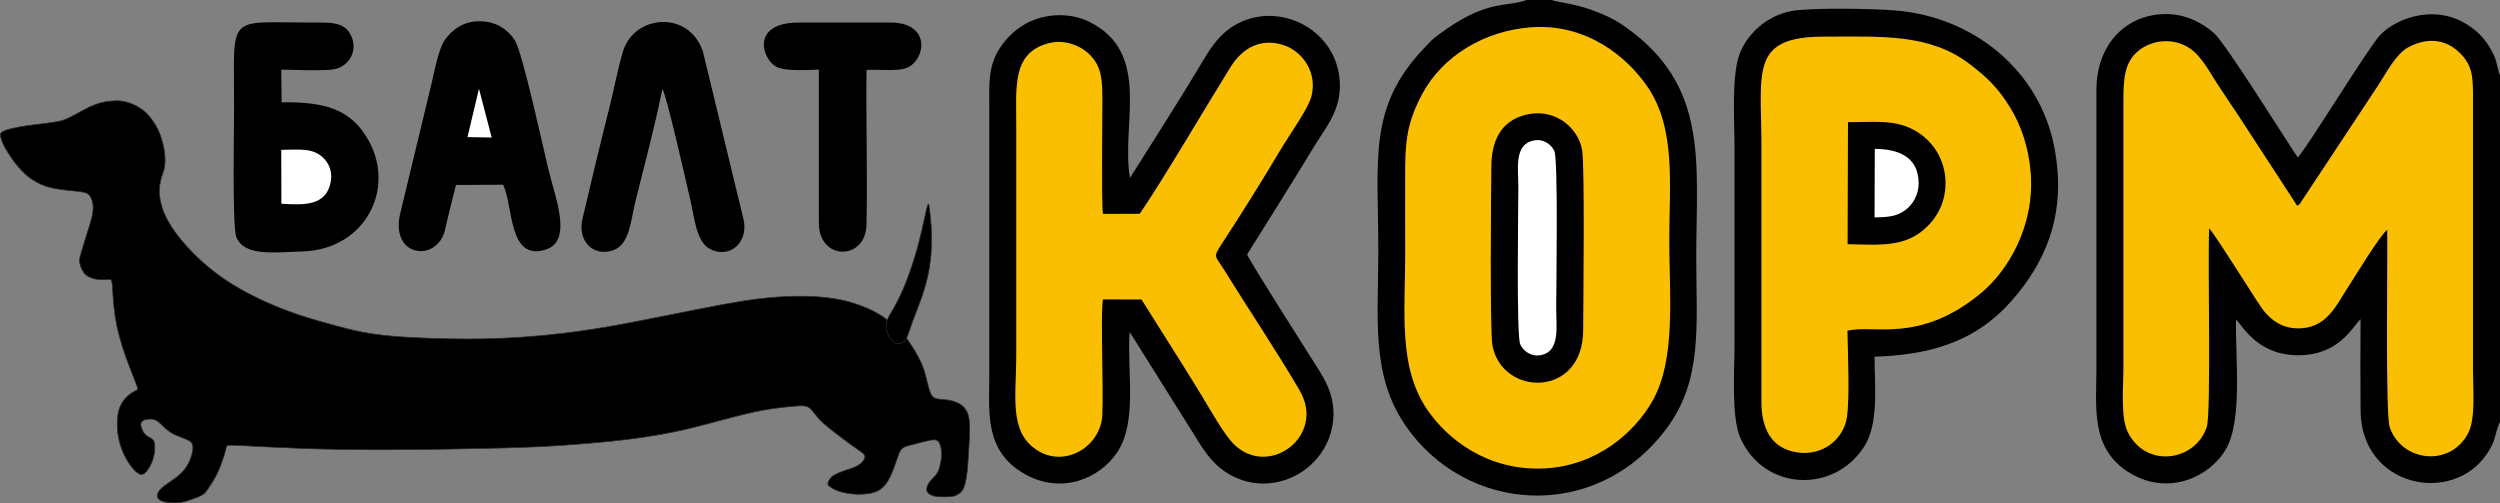 <?xml version="1.0" encoding="UTF-8"?> <!-- Creator: CorelDRAW --> <svg xmlns="http://www.w3.org/2000/svg" xmlns:xlink="http://www.w3.org/1999/xlink" xmlns:xodm="http://www.corel.com/coreldraw/odm/2003" xml:space="preserve" width="592.704mm" height="119.287mm" style="shape-rendering:geometricPrecision; text-rendering:geometricPrecision; image-rendering:optimizeQuality; fill-rule:evenodd; clip-rule:evenodd" viewBox="0 0 25584.75 5149.14"><rect x="0" y="0" width="25584.75" height="5149.14" fill="#808080" stroke="none"/> <defs> <style type="text/css"> <![CDATA[ .str0 {stroke:#2B2A29;stroke-width:7.31;stroke-miterlimit:22.926} .fil0 {fill:black} .fil1 {fill:#FABF00} .fil2 {fill:white} ]]> </style> </defs> <g id="Слой_x0020_1">  <g id="_2397222064832"> <g> <path class="fil0" d="M25584.75 4315.3l0 -3543.84c-22.72,-52.55 -29.14,-130.45 -57.98,-195.3 -27.61,-62.11 -59.32,-115.25 -96.21,-163.1 -66.84,-86.69 -175.99,-173.04 -296.78,-220.73 -291.65,-115.16 -618.04,2.84 -774.79,165.53 -120.56,125.13 -781.31,1207.84 -844.78,1252.81 -118.21,-174.87 -743.26,-1175.43 -856.65,-1272.34 -122.82,-104.96 -297.55,-205.89 -530.05,-193.55 -407.19,21.61 -671.63,344.39 -672.94,768.88l0.17 2847.67c0,405.55 -67.78,837.91 350.3,1084.12 395.86,233.13 814.19,30.06 974.93,-249.12 172.37,-299.37 94.98,-934.44 103.47,-1325.8 55.06,44.01 207.18,362.6 630.22,365.09 420.11,2.47 554.18,-283.31 644.16,-368.66 -1.23,311.07 -3.03,625.46 0.04,936.36 7.72,781.52 934.83,968.21 1291.9,443.2 100.1,-147.17 73.21,-190.56 134.98,-331.23z"></path> <path class="fil0" d="M15882.99 0l-260.66 0c-216.54,80.93 -401.84,-17.28 -903.39,357.38 -70.97,53.02 -75.51,62.93 -134.47,124.28 -589.34,613.31 -479.01,1134.45 -479.01,2091.87 0,687.88 -75.7,1254.73 269.54,1768.32 614.84,914.66 1957.54,1014.77 2680.88,42.61 371.44,-499.2 303.34,-1049.82 303.34,-1750.02 0,-973.31 133.02,-1747.42 -718.89,-2354.87 -107.17,-76.42 -206.85,-124.46 -342.91,-174.78 -189.16,-69.96 -364.28,-81.36 -414.43,-104.79z"></path> <path class="fil0" d="M11560.36 3396.51l657.39 1046.93c115.31,191.64 216.05,343.41 414.86,437.96 436.95,207.8 959.93,-90.22 1010.32,-575.74 28.91,-278.54 -109.61,-460.28 -221.92,-639.14 -53.24,-84.78 -634.69,-996.06 -658.31,-1062.52 228.19,-364.34 461.01,-733.9 688.17,-1108.67 112.37,-185.4 271.8,-363.25 261.14,-642.96 -20.86,-547.63 -608.49,-839.1 -1044.01,-611.89 -203.02,105.91 -294.15,275.4 -416.89,481.2 -114.74,192.4 -228.25,368.73 -343.41,555.27l-343.77 543.95c-95.14,-544.19 230.94,-1282.81 -422.42,-1600.7 -170.28,-82.85 -390.11,-83.89 -564.54,-15.14 -161.35,63.59 -283.9,183.41 -359.49,310.66 -108.52,182.66 -93.06,362.06 -93.06,595.94l0 2725.82c0,373.52 -55.74,777.08 361.36,1013.01 381.92,216.03 766.68,42.7 943.34,-215.12 215.23,-314.12 103.39,-828.03 131.26,-1238.85z"></path> <path class="fil0" d="M19183.74 3650.45c761.04,-22.84 1189.53,-264.06 1534.5,-735.37 303.64,-414.84 407.67,-869.93 306.88,-1402.1 -149.45,-789.1 -823.51,-1338.09 -1622.74,-1405.66 -233.83,-19.77 -794.14,-27.62 -1020.68,-1.62 -272.24,31.25 -487.02,221.32 -573.59,432.24 -91.3,222.41 -57.23,699.13 -57.23,969.63 0,675.11 0,1350.22 0,2025.33 0,261.86 -34.37,739.31 60.53,950.93 244.03,544.16 961.36,569.07 1268.86,82.4 147.85,-233.99 104.57,-610.85 103.47,-915.79z"></path> <path class="fil1" d="M15666 279.58c-475.09,35.79 -904.18,292.25 -1114.04,687.38 -124.62,234.63 -169.36,419.01 -171.21,722.86 -1.85,304.5 -0.04,609.61 -0.04,914.17 0,588.13 -72.58,1148.4 223.28,1585.16 210.87,311.29 627.13,633.26 1202.99,604.6 528.39,-26.29 917.61,-360.93 1104.61,-690.96 243.27,-429.36 171.76,-1093.84 171.76,-1635.85 0,-586 70.37,-1152.37 -225.17,-1582.46 -207.4,-301.83 -622.47,-647.81 -1192.17,-604.9z"></path> <path class="fil1" d="M22608.42 2336.43c111.36,135.38 503.93,782.33 564.73,851.98 70.56,80.82 164.67,164.14 324.88,171.4 313.39,14.21 411.81,-241.89 538.36,-431.25 48.09,-71.96 324.16,-529.65 394.2,-576.08 5.34,237.79 -20.38,1883.25 25,2017.99 120.92,359.04 625.24,415.39 805.92,57.37 74.35,-147.31 46.72,-450.98 46.72,-636.05l-0 -2725.82c0.07,-261.93 8.99,-391.38 -147.13,-535.98 -144.26,-133.61 -331.9,-147.62 -520.6,-42.91 -118.81,65.93 -217.67,254.4 -301.35,384.08l-800.6 1211.28c-23.38,23.31 3.9,3.33 -28.94,23.56l-535.01 -820.55c-88.1,-138.35 -180.44,-269.64 -273.16,-411.97 -94.84,-145.6 -174.4,-304.85 -300.78,-384.94 -164.47,-104.22 -376.78,-81.74 -515.11,30.4 -145.41,117.88 -155.32,286.78 -155.16,531.79l0 2725.82c0,185.63 -29.43,491.61 44.04,642.96 183.22,377.41 692.79,304.62 809.43,-51.04 46.63,-142.2 7.94,-1712.81 24.56,-2032.05z"></path> <path class="fil1" d="M18906.73 3385.01c257.1,-68.45 730.82,139.27 1364.57,-383.63 272.29,-224.66 553.27,-680.04 510.69,-1232.25 -19.52,-253.12 -96.08,-480.7 -205.03,-660.06 -127.41,-209.77 -243.88,-320.41 -425.39,-457.71 -409.4,-309.71 -896.44,-276.47 -1480.37,-276.68 -766.04,-0.28 -645.04,352.65 -645.04,1117.68l-0.06 2619.23c0.03,254.1 86.97,478.35 371.34,519.04 260.47,37.28 474.23,-140.8 504.68,-366.79 28.52,-211.59 8.37,-647.94 4.6,-878.83z"></path> <path class="fil1" d="M11287.04 3064.28l394.5 0.14 310.52 492.53c104.26,166.79 204.77,324.38 309.37,497.66 85.73,142.01 223.48,387.33 321.11,486.35 356.07,361.15 949.48,-76.26 679.36,-542.2 -219.94,-379.38 -536.91,-853.49 -779.71,-1245.63 -88.16,-142.39 -111.99,-114.91 -13.2,-266.04 211.05,-322.86 419.99,-658.47 619.87,-994.22 67.19,-112.86 264.57,-387.21 294,-512.23 59.55,-252.88 -103.46,-458.7 -285.5,-518.81 -229.45,-75.77 -420.27,25.4 -543.12,222.69 -251.9,404.52 -685.13,1144.86 -930.45,1503.13l-376.44 1.2c-16.42,-117.23 -5.38,-976.35 -5.52,-1168.58 -0.15,-208.56 -9.62,-334.31 -121.71,-453.13 -85.81,-90.96 -256.02,-172.95 -435.08,-123.36 -369.36,102.29 -324.72,444.27 -324.72,850.6l0 2345.12c0,416.77 -77.79,776.14 209.79,965.65 288.39,190.05 655.49,-36.94 670.8,-356.72 13.66,-285.3 -19.36,-993.25 6.13,-1184.16z"></path> <path class="fil0" d="M2882.39 1047.17l-4.3 -334.42c127.69,0.94 435.97,15.45 542.97,-4.38 138.76,-25.72 248.05,-176.8 172.92,-341.41 -67.18,-147.21 -211.28,-136.24 -409.72,-136.16 -872.38,0.32 -788.53,-103.05 -788.53,850.39 0,167.62 -20.09,1238.46 22.52,1344.02 81.99,203.1 389,155.9 675.1,148.15 682.37,-18.49 1006.1,-725.77 606.24,-1246.32 -178.46,-232.32 -441.43,-285.06 -817.22,-279.86z"></path> <path class="fil0" d="M15655.66 1166.23c-259.61,44.87 -388.86,229.41 -392.95,523.81 -3.6,258.9 -16.58,1697.46 10.89,1844.89 97.88,525.29 925.97,539.91 928.42,-153.95 0.99,-280.65 17.49,-1685.17 -10.75,-1845.98 -39.07,-222.53 -264.45,-415.64 -535.61,-368.77z"></path> <path class="fil0" d="M4666.21 1892.91l482.49 -2.57c106.69,219.56 51.05,786.42 436.2,663.74 274.41,-87.41 104.29,-510.15 26.72,-823.68 -47.23,-190.92 -263,-1194.21 -342.84,-1317.54 -64.87,-100.21 -180.75,-195.94 -363.42,-195.38 -172.06,0.54 -282.66,92.01 -352.79,191.35 -62.4,88.37 -105.45,312.55 -132.67,431.17l-322.14 1336.42c-115.03,461.09 381.18,515.95 457.82,170.44 33.56,-151.29 73.35,-300.51 110.63,-453.93z"></path> <path class="fil0" d="M6778.63 911.07c46.1,69.14 245.84,967.78 285.77,1133.45 42.35,175.74 57.7,423.69 197.83,501.65 191.56,106.57 402.55,-53.35 347,-301.48l-415.49 -1716.09c-143.58,-430.64 -706.83,-377.31 -818.18,-2.4 -54.76,184.37 -91.71,387.24 -139.52,576.44 -96.6,382.27 -185.59,755.34 -275.96,1140.76 -50.82,216.75 106.52,390.99 317.17,317.07 167.44,-58.75 178.53,-309.47 224.16,-492.97 94.01,-378.08 200.91,-776.27 277.21,-1156.43z"></path> <path class="fil0" d="M8379.89 712.27l0.31 1572.62c1.15,385.55 479.17,384.55 487.33,15.22 11.09,-501.28 -5.72,-1068.1 0.07,-1584.04 120.77,-8.97 332.93,20.11 426.2,-27.67 184.31,-94.41 228.82,-459.32 -185.48,-457.84l-929.28 0.21c-498.45,-1.11 -380.04,370.37 -238.89,449.93 93.48,52.69 319.06,34.24 439.74,31.57z"></path> <path class="fil0" d="M18908.17 2498.8c268.26,5.29 516.85,29.69 714.92,-100.18 140.66,-92.22 288.18,-269.46 287.09,-525.7 -1.07,-252.91 -140.72,-430.18 -289.46,-522.94 -213.75,-133.31 -428.83,-98.77 -708.63,-99.8l-3.92 1248.62z"></path> <path class="fil2" d="M15696.15 1437.63c-204.51,40.36 -157.59,287.69 -157.59,481.1 0,194.46 -21.4,1517.24 19.46,1605.32 30.52,65.79 109.91,131.23 214,109.82 195.37,-40.17 154.08,-288.92 154.08,-481.67 0,-194.69 21.49,-1517.52 -19.02,-1605.91 -31.84,-69.45 -111.55,-128.28 -210.94,-108.67z"></path> <path class="fil2" d="M19183.9 2225.14c139.68,-2.61 232.28,-9.9 322.12,-80.38 64.27,-50.41 129.66,-143.51 128.94,-271.67 -1.58,-278.21 -221.96,-347.91 -448.55,-349.63l-2.51 701.68z"></path> <path class="fil2" d="M2879.7 2084.59c248.67,18.38 446.12,12.41 500.06,-200.05 29.15,-114.84 -7.49,-208.1 -73.01,-270.72 -109.72,-104.85 -250.45,-81.56 -428.41,-80.25l1.36 551.02z"></path> <polygon class="fil2" points="4784.31,1402.98 5032.04,1407.51 4901.72,908.28 "></polygon> </g> <path class="fil0 str0" d="M13.39 1357.31c12.62,-11.68 39.42,-24.26 84.47,-36.47 45.04,-12.22 108.33,-24.08 168.21,-33.11 59.88,-9.03 116.37,-15.24 171.35,-21.86 54.98,-6.62 108.47,-13.65 150.42,-21.6 41.95,-7.95 72.37,-16.8 117.06,-38.26 44.69,-21.46 103.65,-55.51 151,-80.73 47.34,-25.22 83.06,-41.61 117.14,-54.56 34.08,-12.95 66.51,-22.46 104.32,-29.12 37.81,-6.66 80.99,-10.45 119.42,-10.07 38.42,0.38 72.08,4.94 110.6,16.76 38.51,11.82 81.88,30.9 118.01,52.81 36.13,21.91 65.02,46.65 92.78,77.66 27.76,31 54.4,68.27 75.89,105.07 21.48,36.79 37.81,73.12 51.92,114.49 14.11,41.37 25.99,87.77 33.41,130.31 7.41,42.53 10.34,81.19 10.26,113.81 -0.08,32.62 -3.17,59.2 -8.8,82.89 -5.64,23.69 -13.82,44.5 -22.53,72.03 -8.72,27.53 -17.97,61.78 -23.08,95.5 -5.11,33.72 -6.07,66.91 -2.31,104.85 3.76,37.94 12.25,80.65 24.76,122.06 12.51,41.41 29.06,81.53 55.52,130.39 26.46,48.85 62.84,106.43 114.72,172.57 51.89,66.13 119.28,140.8 192.94,211.19 73.66,70.38 153.58,136.48 236.49,195.62 82.91,59.14 168.8,111.33 256.43,158.74 87.63,47.41 176.99,90.02 271.26,130.12 94.26,40.1 193.43,77.69 306.01,114.32 112.58,36.62 238.59,72.26 356.22,103.72 117.63,31.46 226.89,58.73 354,78.52 127.1,19.79 272.05,32.1 470.2,41.45 198.15,9.35 449.52,15.75 687.43,10.99 237.91,-4.76 462.35,-20.66 667.43,-41.75 205.08,-21.09 390.8,-47.35 577.28,-79.11 186.48,-31.76 373.72,-69 586.01,-111.41 212.29,-42.42 449.62,-89.99 615.97,-120.62 166.35,-30.63 261.72,-44.31 341.36,-54.22 79.64,-9.92 143.54,-16.06 209.49,-20.64 65.94,-4.58 133.92,-7.59 202.7,-8.2 68.78,-0.61 138.36,1.2 202.28,5.36 63.92,4.17 122.16,10.7 178.76,19.87 56.59,9.17 111.52,20.98 170.13,38.29 58.61,17.31 120.89,40.1 169.22,61.05 48.32,20.95 82.68,40.05 112.95,57.63 30.27,17.57 56.46,33.61 102.81,73.87 46.35,40.26 112.85,104.73 146.11,136.97 33.26,32.24 33.26,32.24 43.42,47.01 10.16,14.77 30.49,44.32 51.24,76.62 20.75,32.29 41.92,67.32 62.14,105.57 20.21,38.25 39.47,79.7 55.59,127.81 16.11,48.11 29.1,102.89 42,154.43 12.91,51.54 25.74,99.85 50.54,124.09 24.8,24.25 61.57,24.44 98.63,27.25 37.05,2.81 74.41,8.22 107.75,17.77 33.34,9.55 62.67,23.23 85.51,40 22.83,16.77 39.18,36.64 50.86,56.82 11.67,20.18 18.68,40.65 23.72,63.41 5.03,22.76 8.09,47.79 9.6,77.13 1.51,29.35 1.47,63.01 0.28,99.76 -1.2,36.76 -3.54,76.61 -6,116.49 -2.47,39.89 -5.07,79.8 -7.62,123.43 -2.56,43.63 -5.07,90.97 -10.76,140.55 -5.68,49.58 -14.55,101.39 -25.1,137.95 -10.55,36.56 -22.8,57.87 -40.01,75.2 -17.21,17.32 -39.39,30.66 -64.44,38.38 -25.05,7.72 -52.97,9.83 -90.36,10.51 -37.38,0.69 -84.23,-0.05 -118.86,-8.43 -34.63,-8.38 -57.05,-24.41 -67.77,-40.2 -10.72,-15.8 -9.74,-31.37 -5.66,-47.78 4.07,-16.4 11.25,-33.64 22.87,-50.18 11.61,-16.54 27.67,-32.39 43.77,-49.07 16.11,-16.68 32.27,-34.2 45.19,-59.76 12.93,-25.55 22.62,-59.13 29.31,-96 6.69,-36.86 10.37,-77 7.08,-117.59 -3.29,-40.58 -13.55,-81.62 -33.96,-100.58 -20.42,-18.96 -50.99,-15.86 -87.64,-8.51 -36.65,7.36 -79.39,18.96 -116.73,28.36 -37.35,9.4 -69.31,16.59 -95.68,24.18 -26.37,7.59 -47.15,15.59 -62.6,26.94 -15.45,11.36 -25.58,26.08 -37.19,54.17 -11.61,28.1 -24.68,69.56 -39.39,111.28 -14.71,41.72 -31.05,83.67 -47.78,119.21 -16.74,35.54 -33.88,64.67 -52.97,88.52 -19.09,23.85 -40.12,42.42 -63.74,56.58 -23.62,14.16 -49.84,23.91 -85.28,31.04 -35.45,7.14 -80.13,11.66 -127,11.1 -46.88,-0.56 -95.95,-6.22 -137.72,-14.79 -41.77,-8.57 -76.24,-20.06 -104.73,-33.7 -28.49,-13.63 -50.98,-29.39 -61.65,-40.69 -10.67,-11.3 -9.52,-18.14 -5.94,-28.83 3.57,-10.69 9.57,-25.22 19.46,-39.35 9.9,-14.12 23.7,-27.82 47.63,-41.59 23.93,-13.77 57.99,-27.59 91.21,-39.26 33.22,-11.66 65.6,-21.16 92.04,-30.77 26.43,-9.61 46.92,-19.33 64.74,-31.27 17.82,-11.94 32.98,-26.12 44.89,-42.82 11.91,-16.7 20.56,-35.91 15.55,-52.06 -5.01,-16.15 -23.68,-29.22 -54.14,-50.56 -30.47,-21.33 -72.72,-50.91 -127.73,-91.49 -55.01,-40.58 -122.76,-92.15 -175.85,-134.81 -53.09,-42.65 -91.5,-76.39 -123.46,-113.63 -31.96,-37.24 -57.46,-77.97 -86.62,-99.22 -29.17,-21.26 -62,-23.03 -133.74,-17.91 -71.74,5.12 -182.38,17.15 -279.88,32.59 -97.5,15.45 -181.84,34.32 -261.65,53.79 -79.81,19.48 -155.09,39.55 -256.96,66.89 -101.87,27.34 -230.33,61.93 -359.66,91.08 -129.33,29.15 -259.54,52.85 -384.61,71.95 -125.08,19.09 -245.03,33.58 -384.52,47.41 -139.49,13.83 -298.53,27.01 -458.78,37.97 -160.25,10.96 -321.72,19.69 -631.34,27.92 -309.62,8.23 -767.38,15.95 -1134.37,17.23 -366.99,1.28 -643.21,-3.88 -894.89,-12.81 -251.69,-8.92 -478.85,-21.6 -605.46,-28.1 -126.61,-6.5 -152.65,-6.81 -166.03,-2.07 -13.39,4.75 -14.12,14.56 -18.3,33.33 -4.19,18.77 -11.82,46.49 -26.42,91.51 -14.61,45.03 -36.19,107.35 -63.75,163.69 -27.57,56.34 -61.13,106.68 -84.17,141.59 -23.04,34.92 -35.56,54.41 -61.11,71.28 -25.55,16.87 -64.11,31.12 -102.2,45.12 -38.09,13.99 -75.7,27.74 -121.17,34.61 -45.48,6.87 -98.81,6.87 -140.23,1 -41.43,-5.87 -70.95,-17.61 -86.61,-31.8 -15.66,-14.19 -17.46,-30.82 -16.06,-44.2 1.39,-13.37 5.98,-23.48 14.1,-35.56 8.12,-12.09 19.77,-26.16 39.18,-42.67 19.4,-16.52 46.57,-35.48 82.46,-60.04 35.89,-24.56 80.5,-54.71 117.15,-93.17 36.64,-38.46 65.33,-85.23 84.03,-131.76 18.7,-46.53 27.41,-92.82 27.13,-123.33 -0.28,-30.52 -9.55,-45.26 -22.35,-56.75 -12.8,-11.49 -29.13,-19.72 -62.28,-32.88 -33.16,-13.15 -83.14,-31.21 -120.65,-51.24 -37.52,-20.03 -62.55,-42.03 -88.33,-66.14 -25.78,-24.11 -52.29,-50.34 -75.96,-65.29 -23.67,-14.94 -44.48,-18.59 -68.81,-18.2 -24.33,0.39 -52.18,4.83 -69.7,14.64 -17.52,9.81 -24.71,24.99 -25.11,40.97 -0.4,15.98 5.99,32.76 14.78,52.74 8.79,19.98 19.97,43.15 41.42,59.67 21.44,16.52 53.15,26.38 69.95,46.79 16.8,20.4 18.7,51.35 16.95,86.59 -1.76,35.25 -7.17,74.79 -20.34,114.67 -13.17,39.89 -34.11,80.12 -54.64,107.74 -20.53,27.63 -40.67,42.64 -60.66,43.46 -19.99,0.82 -39.85,-12.56 -62.57,-34.28 -22.72,-21.72 -48.31,-51.77 -73.18,-90.98 -24.87,-39.21 -49.02,-87.58 -67.85,-138.05 -18.84,-50.47 -32.36,-103.04 -39.32,-159.95 -6.96,-56.91 -7.36,-118.15 -1.82,-167.55 5.54,-49.4 17.03,-86.96 33.88,-120.57 16.85,-33.61 39.05,-63.27 63.7,-86.52 24.64,-23.24 51.72,-40.08 71.17,-50.53 19.45,-10.46 31.27,-14.54 34.27,-24.93 3,-10.39 -2.83,-27.09 -17.91,-66.03 -15.09,-38.94 -39.43,-100.14 -63.81,-163.72 -24.38,-63.59 -48.8,-129.57 -71.43,-201.31 -22.64,-71.75 -43.5,-149.25 -58.52,-221.96 -15.02,-72.71 -24.19,-140.62 -30.45,-203.5 -6.25,-62.88 -9.6,-120.73 -12.13,-165.55 -2.54,-44.82 -4.29,-76.6 -13.43,-90.93 -9.14,-14.34 -25.68,-11.22 -49.65,-8.75 -23.98,2.47 -55.41,4.3 -90.23,-0.76 -34.83,-5.06 -73.05,-17 -99.98,-32.64 -26.93,-15.65 -42.57,-34.99 -56.59,-61.81 -14.03,-26.82 -26.44,-61.11 -28.05,-92.12 -1.61,-31.01 7.59,-58.75 18.21,-93.63 10.61,-34.88 22.64,-76.9 42.05,-138.31 19.4,-61.41 46.17,-142.22 61.45,-202.29 15.28,-60.08 19.07,-99.44 15.96,-134.87 -3.1,-35.44 -13.1,-66.96 -26.14,-89.49 -13.04,-22.54 -29.14,-36.09 -60.87,-44.84 -31.73,-8.75 -79.1,-12.7 -132.51,-17.99 -53.41,-5.29 -112.87,-11.93 -163.47,-21.12 -50.61,-9.19 -92.36,-20.95 -132.04,-37.01 -39.67,-16.06 -77.26,-36.43 -107.28,-56 -30.03,-19.57 -52.48,-38.34 -77.06,-61.68 -24.57,-23.34 -51.26,-51.23 -75.28,-79.85 -24.02,-28.62 -45.36,-57.95 -69.53,-93.91 -24.17,-35.96 -51.17,-78.55 -68.99,-114.89 -17.82,-36.34 -26.47,-66.45 -31.57,-86.89 -5.1,-20.45 -6.65,-31.23 5.97,-42.91z"></path> <path class="fil0 str0" d="M9083.53 3267.57c13.06,-32.2 32.12,-60.17 60.91,-110.79 28.79,-50.61 67.32,-123.86 106.35,-216.72 39.03,-92.86 78.57,-205.32 109.53,-306.19 30.96,-100.87 53.34,-190.16 71.53,-268.38 18.18,-78.23 32.16,-145.39 43.13,-193.26 10.96,-47.87 18.91,-76.45 24.07,-83.84 5.15,-7.39 7.52,6.4 12.81,48.11 5.29,41.7 13.51,111.32 18.23,182.6 4.72,71.28 5.93,144.22 1.99,221.45 -3.95,77.23 -13.04,158.74 -28.64,240.76 -15.59,82.02 -37.67,164.54 -67.47,250.99 -29.8,86.45 -67.32,176.83 -91.85,243.35 -24.53,66.53 -36.07,109.2 -50.61,146.39 -14.54,37.18 -32.09,68.88 -58.72,84.73 -26.63,15.85 -62.35,15.85 -93.6,-9.16 -31.26,-25.01 -58.05,-75.01 -67.91,-118.22 -9.87,-43.21 -2.81,-79.63 10.25,-111.83z"></path> </g> </g> </svg> 